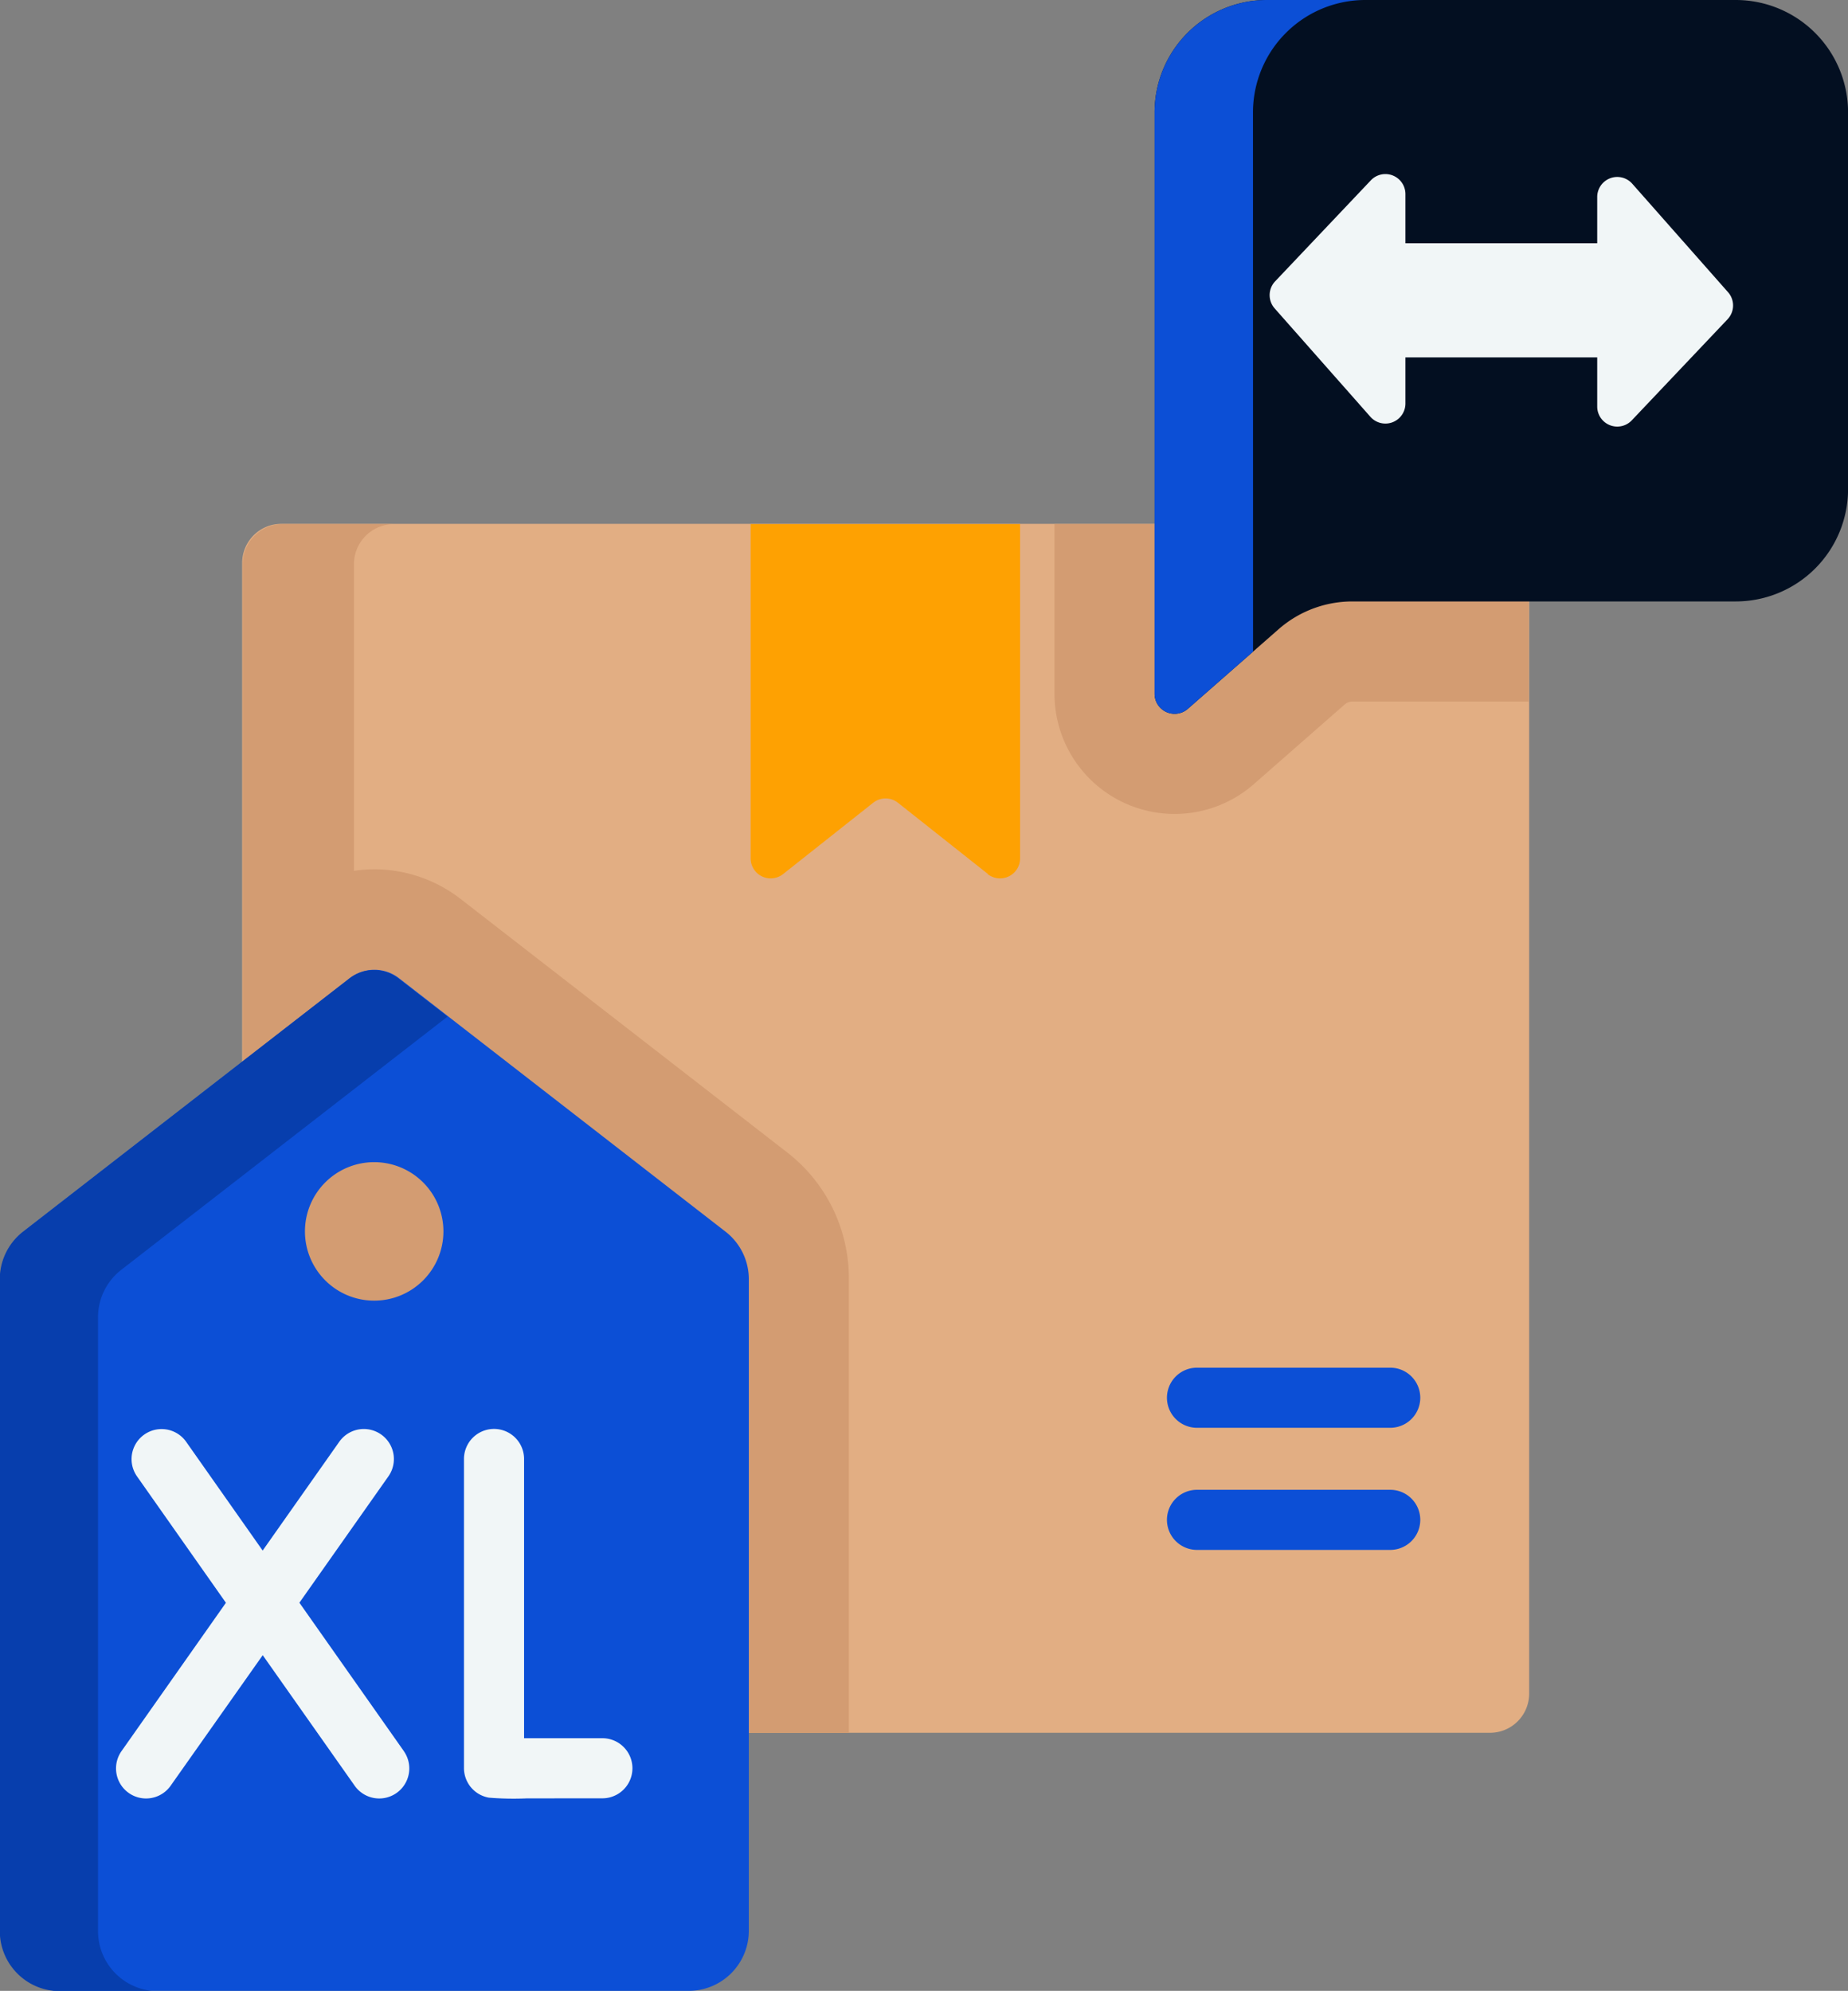<svg xmlns="http://www.w3.org/2000/svg" width="28.319" height="30.503" viewBox="0 0 28.319 30.503"><rect x="0" y="0" width="28.319" height="30.503" fill="#808080" stroke="none"/><path d="M99.8,153.3H81.278a.6.6,0,0,1-.6-.6V135.377a.6.6,0,0,1,.6-.6H99.8a.6.6,0,0,1,.6.6v17.329A.6.6,0,0,1,99.8,153.3Z" transform="translate(-76.967 -126.751)" fill="#e2ae83"/><path d="M296.2,134.781h-6.655v2.6a1.841,1.841,0,0,0,3.055,1.384l1.392-1.22a.181.181,0,0,1,.119-.045h2.7v-2.106A.614.614,0,0,0,296.2,134.781Z" transform="translate(-273.386 -126.751)" fill="#d39c72"/><path d="M89.021,144.4l-5-3.88a2.158,2.158,0,0,0-1.317-.451,2.131,2.131,0,0,0-.313.024v-4.7A.614.614,0,0,1,83,134.78H81.3a.614.614,0,0,0-.614.614v17.293a.614.614,0,0,0,.614.614h8.675v-6.956A2.438,2.438,0,0,0,89.021,144.4Z" transform="translate(-76.967 -126.75)" fill="#d39c72"/><path d="M215.094,140.141l-1.377-1.09a.307.307,0,0,0-.381,0l-1.377,1.09a.307.307,0,0,1-.5-.241v-5.119h4.129V139.9a.307.307,0,0,1-.5.241Z" transform="translate(-199.956 -126.751)" fill="#fea102"/><g transform="translate(17.882 22.826)"><path d="M321.9,384.06h-2.961a.46.46,0,0,1,0-.921H321.9a.46.46,0,0,1,0,.921Z" transform="translate(-318.478 -383.139)" fill="#0c4fd6"/></g><g transform="translate(17.882 20.955)"><path d="M321.9,352.66h-2.961a.46.46,0,0,1,0-.921H321.9a.46.46,0,1,1,0,.921Z" transform="translate(-318.478 -351.739)" fill="#0c4fd6"/></g><path d="M324.206,9.215h-5.877a1.715,1.715,0,0,0-1.13.426l-1.391,1.22a.307.307,0,0,1-.509-.231V1.725A1.722,1.722,0,0,1,317.017,0h7.19a1.722,1.722,0,0,1,1.719,1.725V7.49a1.722,1.722,0,0,1-1.719,1.725Z" transform="translate(-297.606 0)" fill="#030f21"/><path d="M316.808,1.725A1.722,1.722,0,0,1,318.526,0h-1.509A1.722,1.722,0,0,0,315.3,1.725V10.63a.307.307,0,0,0,.509.231l1-.876Z" transform="translate(-297.607 0)" fill="#0c4fd6"/><path d="M351.913,46.7l-1.467-1.661a.307.307,0,0,0-.537.2v.712h-2.939v-.753a.307.307,0,0,0-.53-.211l-1.467,1.548a.307.307,0,0,0-.007.414l1.467,1.661a.307.307,0,0,0,.537-.2V47.7h2.939v.753a.307.307,0,0,0,.53.211l1.467-1.548A.307.307,0,0,0,351.913,46.7Z" transform="translate(-325.433 -42.224)" fill="#f1f6f7"/><path d="M29.439,253.407l-5-3.88a.614.614,0,0,0-.752,0l-5,3.88a.92.92,0,0,0-.356.727v9.988a.921.921,0,0,0,.921.921h9.628a.921.921,0,0,0,.921-.921v-9.988A.921.921,0,0,0,29.439,253.407Zm-4.318,0a1.061,1.061,0,1,1-1.061-1.061A1.061,1.061,0,0,1,25.121,253.406Z" transform="translate(-18.326 -234.54)" fill="#0c4fd6"/><path d="M19.828,264.123v-9.4a.921.921,0,0,1,.356-.727l5-3.88,0,0-.753-.584a.614.614,0,0,0-.752,0l-5,3.88a.92.92,0,0,0-.356.727v9.988a.921.921,0,0,0,.921.921h1.5A.921.921,0,0,1,19.828,264.123Z" transform="translate(-18.326 -234.54)" fill="#073ead"/><g transform="translate(7.111 21.895)"><path d="M138.645,373.177a4.6,4.6,0,0,1-.579-.011.46.46,0,0,1-.383-.454v-4.735a.46.46,0,0,1,.921,0v4.278c.322,0,.776,0,1.2,0h0a.46.46,0,0,1,0,.921Z" transform="translate(-137.684 -367.518)" fill="#f1f6f7"/></g><path d="M52.591,372.451l-1.6-2.273,1.364-1.936a.46.46,0,1,0-.753-.53l-1.174,1.667-1.172-1.666a.46.46,0,1,0-.753.53l1.362,1.936-1.6,2.273a.46.46,0,0,0,.753.53l1.411-2,1.409,2a.46.46,0,1,0,.753-.53Z" transform="translate(-46.403 -345.622)" fill="#f1f6f7"/></svg>